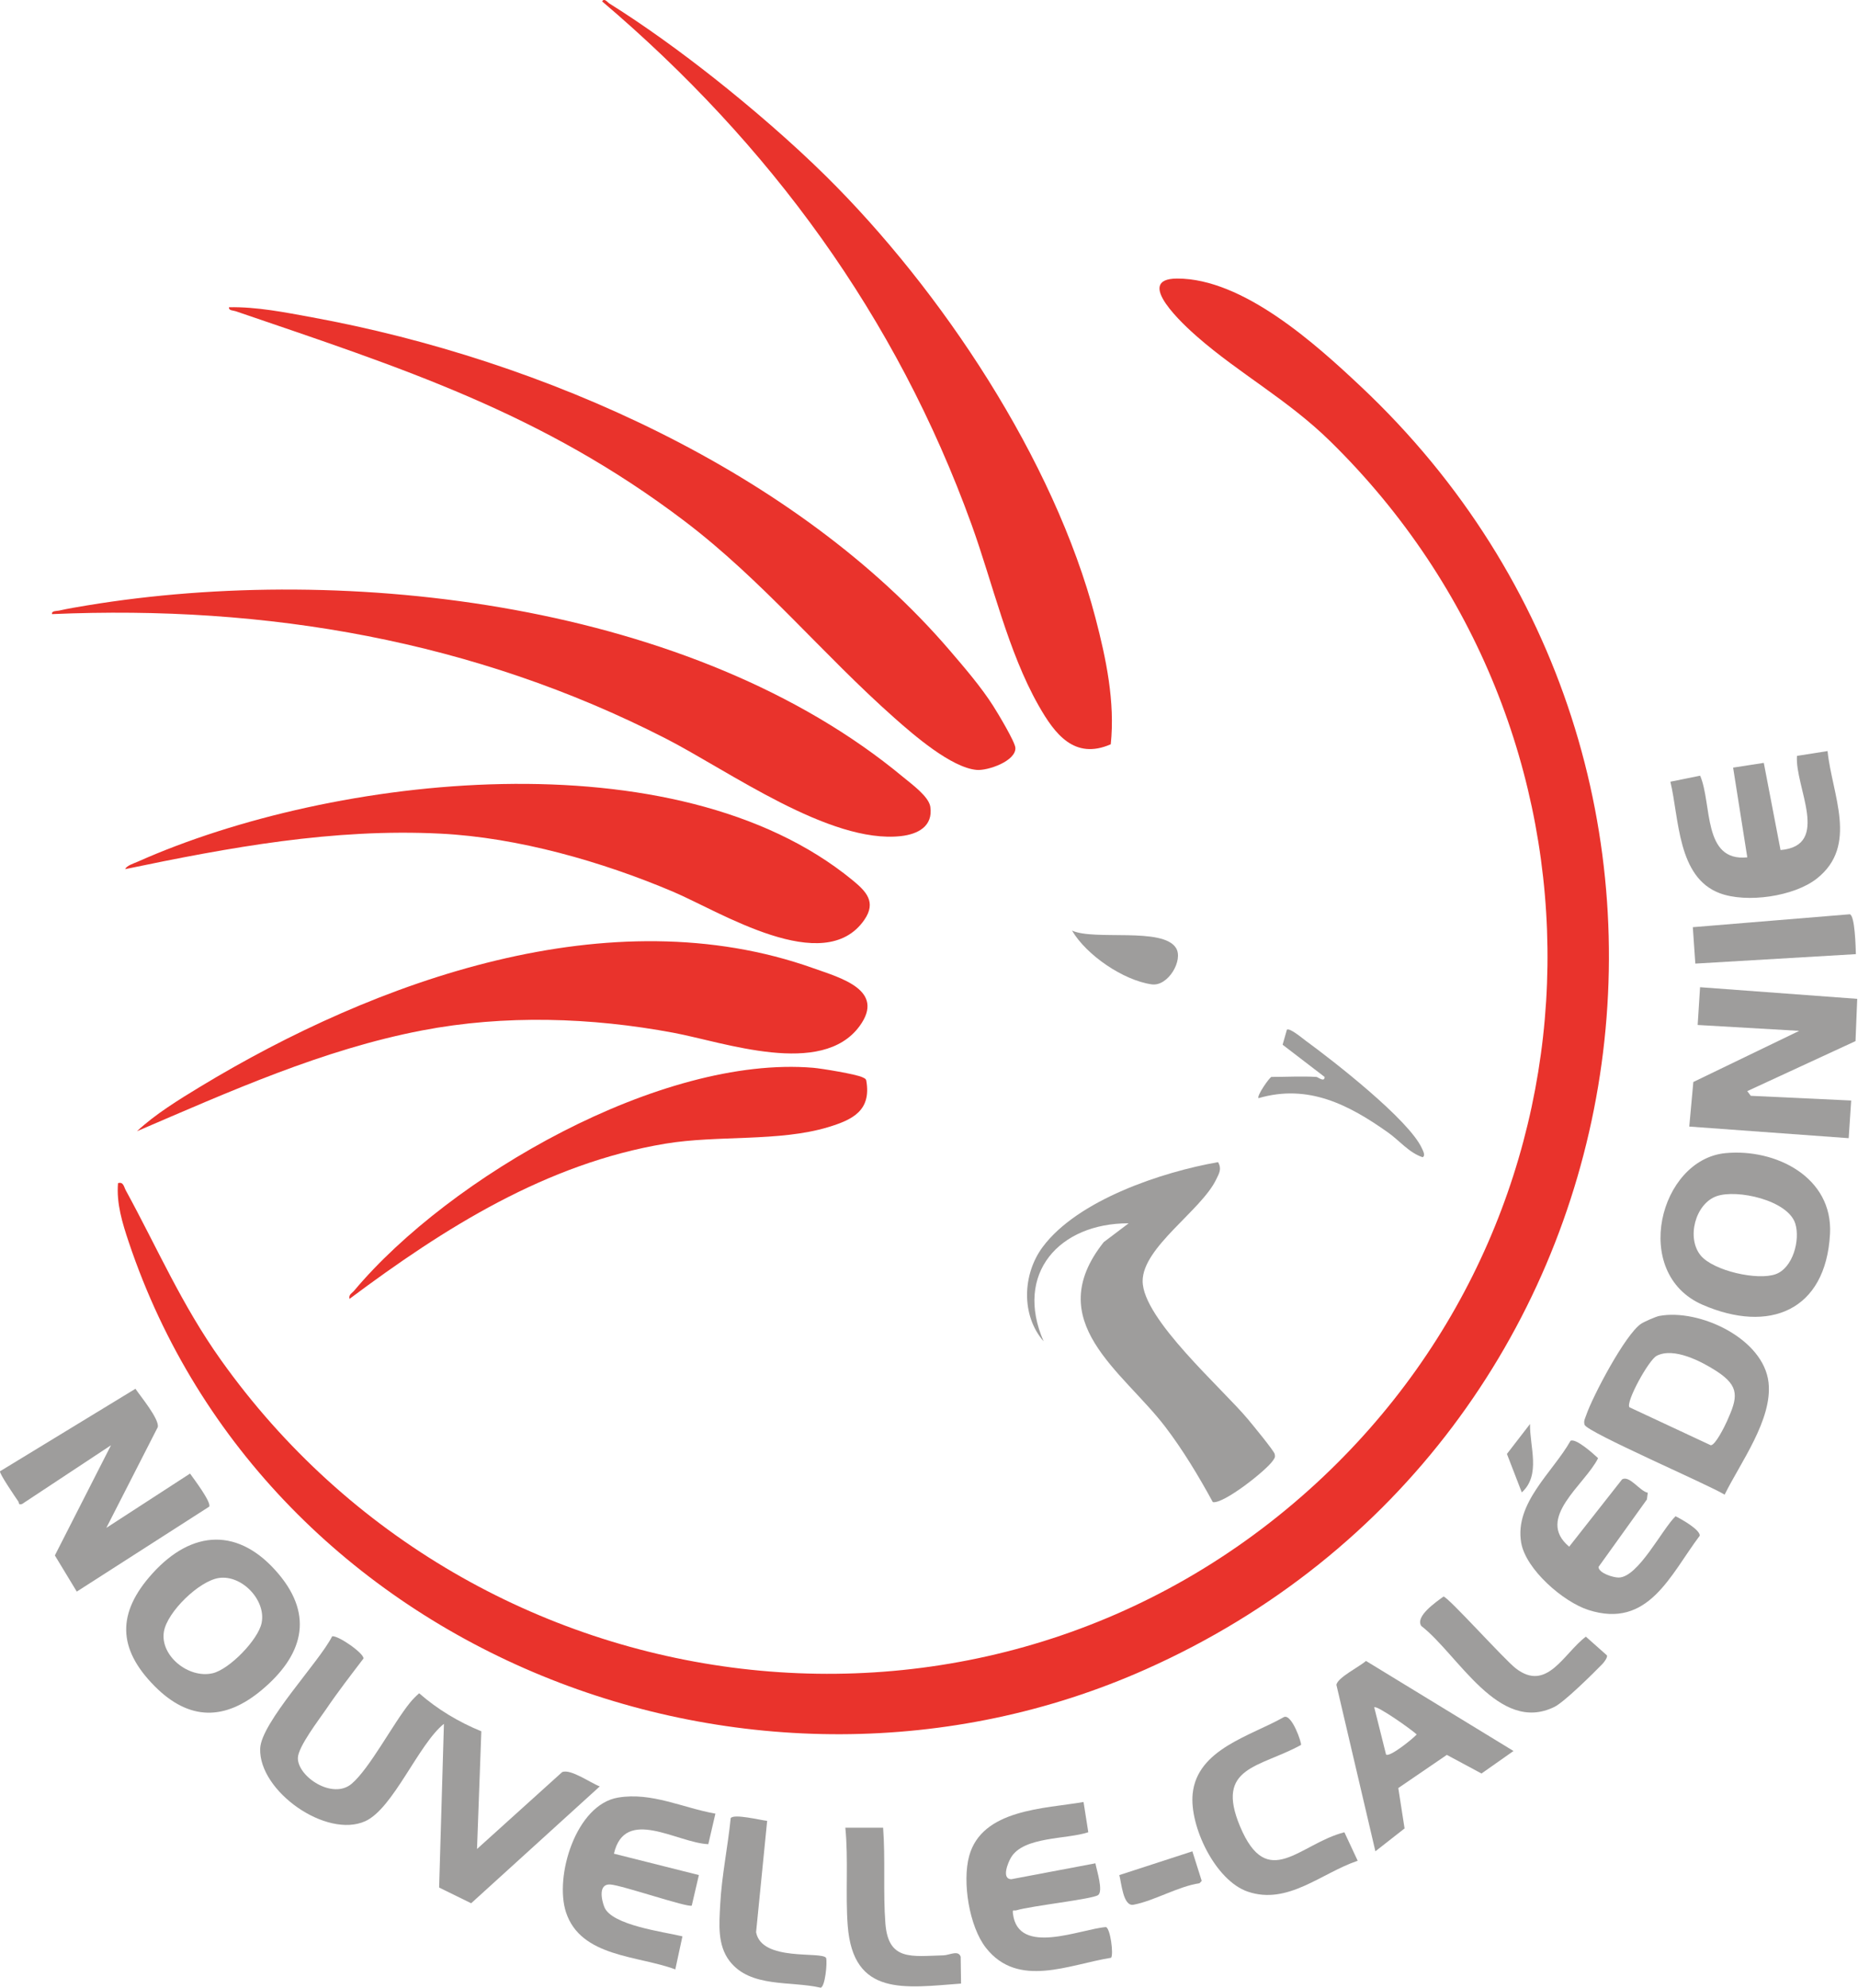 <?xml version="1.0" encoding="UTF-8" standalone="no"?>
<!DOCTYPE svg PUBLIC "-//W3C//DTD SVG 1.1//EN" "http://www.w3.org/Graphics/SVG/1.1/DTD/svg11.dtd">
<svg width="100%" height="100%" viewBox="0 0 2176 2328" version="1.1" xmlns="http://www.w3.org/2000/svg" xmlns:xlink="http://www.w3.org/1999/xlink" xml:space="preserve" xmlns:serif="http://www.serif.com/" style="fill-rule:evenodd;clip-rule:evenodd;stroke-linejoin:round;stroke-miterlimit:2;">
    <g transform="matrix(1,0,0,1,-1392.77,-593.528)">
        <g transform="matrix(4.167,0,0,4.167,2986.57,2626.58)">
            <path d="M0,-379.247C114.775,-271.224 83.134,-82.755 -60.386,-18.744C-170.6,30.412 -307.471,-22.907 -346.3,-138.798C-348.086,-144.128 -349.799,-149.685 -349.311,-155.359C-347.767,-155.785 -347.703,-154.386 -347.104,-153.287C-338.146,-136.876 -331.428,-121.165 -320.387,-105.646C-248.877,-5.136 -104.405,13.685 -12.497,-71.049C72.683,-149.579 74.154,-282.634 -8.509,-363.768C-20.533,-375.57 -34.038,-382.783 -46.033,-393.274C-49.505,-396.311 -64.125,-409.562 -51.661,-409.601C-33.131,-409.659 -12.717,-391.216 0,-379.247" style="fill:rgb(233,51,44);fill-rule:nonzero;"/>
        </g>
        <g transform="matrix(4.167,0,0,4.167,1453.68,1521.34)">
            <path d="M0,-50.053C-0.167,-51.039 1.244,-50.877 1.979,-51.043C4.458,-51.604 7.301,-52.074 9.828,-52.492C83.127,-64.625 180.417,-53.12 239.229,-4.238C241.559,-2.3 246.418,1.183 246.851,4.091C247.668,9.579 243.366,11.81 238.585,12.342C218.546,14.572 190.192,-6.022 172.449,-15.106C118.741,-42.603 60.327,-52.676 0,-50.053" style="fill:rgb(233,51,44);fill-rule:nonzero;"/>
        </g>
        <g transform="matrix(4.167,0,0,4.167,2505.61,1093.19)">
            <path d="M0,63.052C4.119,67.866 8.679,73.16 12.085,78.509C13.338,80.476 18.215,88.565 18.314,90.269C18.53,93.987 10.556,96.76 7.434,96.485C0.295,95.857 -10.32,86.62 -15.678,81.875C-35.908,63.964 -52.75,43.191 -74.665,26.554C-114.818,-3.928 -154.148,-16.487 -200.837,-32.44C-201.535,-32.679 -202.844,-32.584 -202.69,-33.557C-194.856,-33.708 -187.024,-32.126 -179.327,-30.716C-114.768,-18.887 -43.149,12.616 0,63.052" style="fill:rgb(233,51,44);fill-rule:nonzero;"/>
        </g>
        <g transform="matrix(4.167,0,0,4.167,2359.69,1275.27)">
            <path d="M0,-114.197C32.526,-82.08 64.177,-34.476 75.837,10.058C78.835,21.506 81.389,33.703 80.139,45.586C69.871,50.075 64.342,42.599 59.847,34.675C51.204,19.438 46.974,0.304 41.015,-16.176C19.868,-74.66 -15.649,-123.127 -62.812,-163.211C-62.2,-164.272 -61.321,-162.966 -60.756,-162.612C-50.823,-156.397 -40.518,-148.898 -31.31,-141.621C-20.874,-133.374 -9.448,-123.526 0,-114.197" style="fill:rgb(233,51,44);fill-rule:nonzero;"/>
        </g>
        <g transform="matrix(4.167,0,0,4.167,1553.21,1642.66)">
            <path d="M0,66.172C4.971,61.499 11.774,57.294 17.714,53.697C67.184,23.735 132.989,0 190.147,20.376C197.616,23.039 210.52,26.49 203.075,36.642C192.453,51.126 165.018,41.166 150.785,38.501C127.675,34.173 103.313,33.399 80.167,37.837C52.201,43.2 25.961,55.037 0,66.172" style="fill:rgb(233,51,44);fill-rule:nonzero;"/>
        </g>
        <g transform="matrix(4.167,0,0,4.167,1539.4,1582.47)">
            <path d="M0,6.952C0.354,5.957 2.539,5.299 3.535,4.855C58.415,-19.603 154.835,-30.584 204.347,10.001C208.198,13.157 211.223,16.173 207.722,21.228C196.431,37.536 167.11,18.865 153.943,13.286C133.945,4.811 110.412,-1.925 88.622,-3.023C58.455,-4.544 29.281,0.852 0,6.952" style="fill:rgb(233,51,44);fill-rule:nonzero;"/>
        </g>
        <g transform="matrix(4.167,0,0,4.167,2819.38,2355.38)">
            <path d="M0,-96.176C1.078,-94.191 0.287,-93.037 -0.577,-91.251C-4.78,-82.563 -21.233,-72.257 -21.216,-62.73C-21.197,-52.105 1.124,-32.608 8.38,-23.917C9.554,-22.512 15.723,-15.025 15.907,-14.12C16.103,-13.153 15.862,-12.979 15.382,-12.265C13.553,-9.544 1.477,0 -1.494,-0.627C-5.415,-7.834 -9.925,-15.338 -14.915,-21.859C-26.885,-37.502 -49.868,-51.396 -32.138,-73.707L-25.147,-78.984C-44.592,-79.04 -57.38,-64.909 -49.042,-45.808C-55.424,-53.115 -54.988,-64.675 -49.323,-72.31C-39.505,-85.543 -15.676,-93.454 0,-96.176" style="fill:rgb(158,157,156);fill-rule:nonzero;"/>
        </g>
        <g transform="matrix(4.167,0,0,4.167,1956.48,2709.91)">
            <path d="M0,-21.286L-1.21,11.79L22.699,-9.803C25.036,-10.861 30.872,-6.664 33.29,-5.799L-2.856,27.043L-11.862,22.628L-10.515,-23.383C-17.639,-17.712 -24.747,0.394 -32.6,3.967C-43.55,8.95 -62.584,-4.455 -62.157,-16.437C-61.896,-23.749 -45.573,-40.747 -41.927,-47.981C-40.299,-48.329 -32.876,-43.143 -33.13,-41.731C-36.669,-37.082 -40.291,-32.409 -43.569,-27.575C-45.586,-24.6 -51.547,-16.896 -51.562,-13.762C-51.588,-8.525 -41.807,-2.001 -36.46,-6.529C-31.385,-10.828 -24.811,-23.457 -20.076,-29.301C-19.29,-30.271 -18.409,-31.151 -17.476,-31.978C-12.305,-27.44 -6.349,-23.887 0,-21.286" style="fill:rgb(158,157,156);fill-rule:nonzero;"/>
        </g>
        <g transform="matrix(4.167,0,0,4.167,1802.11,1829.2)">
            <path d="M0,68.528C-0.291,67.283 0.693,66.949 1.319,66.204C28.231,34.149 87.562,0 130.316,3.576C132.673,3.773 142.531,5.394 144.214,6.27C144.676,6.511 145.138,6.611 145.246,7.224C146.688,15.583 141.437,18.171 134.556,20.253C120.708,24.444 103.494,22.454 88.77,24.906C55.284,30.482 26.615,48.632 0,68.528" style="fill:rgb(233,51,44);fill-rule:nonzero;"/>
        </g>
        <g transform="matrix(4.167,0,0,4.167,1517.29,2294.67)">
            <path d="M0,21.19L23.528,5.925C24.503,7.292 29.647,14.084 28.901,15.229L-8.304,39.098L-14.464,28.934L1.314,-2.037L-23.677,14.48C-24.841,14.799 -24.403,14.242 -24.754,13.733C-25.506,12.643 -30.21,5.758 -29.868,5.275L8.184,-17.908C9.658,-15.724 14.834,-9.515 14.483,-7.173L0,21.19Z" style="fill:rgb(158,157,156);fill-rule:nonzero;"/>
        </g>
        <g transform="matrix(4.167,0,0,4.167,3565.86,1863.43)">
            <path d="M0,-12.136L-30.42,1.921L-29.439,3.239L-1.219,4.562L-1.918,15.148L-46.724,11.883L-45.582,-0.642L-15.826,-15.016L-44.363,-16.669L-43.689,-27.284L0.48,-24.014L0,-12.136Z" style="fill:rgb(158,157,156);fill-rule:nonzero;"/>
        </g>
        <g transform="matrix(4.167,0,0,4.167,3301.04,2228.39)">
            <path d="M0,3.189L22.877,13.875C24.169,13.85 26.763,8.592 27.411,7.152C30.38,0.54 31.208,-2.619 24.452,-6.98C20.257,-9.689 12.471,-13.763 7.667,-11.265C5.401,-10.086 -1.065,1.724 0,3.189M8.403,-22.475C19.669,-24.568 37.766,-16.116 39.11,-3.721C40.235,6.65 31.237,18.695 26.764,27.757C22.37,25.009 -11.921,10.211 -12.592,8.117C-12.926,7.077 -12.452,6.34 -12.143,5.428C-10.333,0.096 -1.123,-17.366 3.298,-20.28C4.192,-20.869 7.424,-22.293 8.403,-22.475" style="fill:rgb(158,157,156);fill-rule:nonzero;"/>
        </g>
        <g transform="matrix(4.167,0,0,4.167,3384.68,2029.92)">
            <path d="M0,8.203C3.561,12.455 15.909,15.278 21.055,13.412C25.888,11.66 27.976,3.805 26.559,-0.775C24.511,-7.391 10.16,-10.526 4.439,-8.505C-1.591,-6.375 -4.097,3.311 0,8.203M6.942,-20.605C20.995,-21.946 37.187,-13.88 36.311,2.131C35.128,23.765 19.182,30.149 0.465,22.002C-19.705,13.222 -11.653,-18.83 6.942,-20.605" style="fill:rgb(158,157,156);fill-rule:nonzero;"/>
        </g>
        <g transform="matrix(4.167,0,0,4.167,1649.33,2549.67)">
            <path d="M0,-25.929C-5.557,-25.149 -14.591,-16.398 -15.505,-10.825C-16.616,-4.054 -8.54,2.439 -1.783,0.847C2.916,-0.26 10.993,-8.561 11.959,-13.286C13.261,-19.651 6.452,-26.834 0,-25.929M-18.789,-27.125C-7.538,-39.618 5.671,-40.194 16.731,-27.05C26.852,-15.022 23.278,-3.958 12.113,5.458C1.692,14.246 -8.416,14.265 -18.113,4.476C-28.6,-6.111 -28.7,-16.12 -18.789,-27.125" style="fill:rgb(158,157,156);fill-rule:nonzero;"/>
        </g>
        <g transform="matrix(4.167,0,0,4.167,3322.57,2437.31)">
            <path d="M0,-22.913L-0.249,-21.025L-13.846,-2.067C-13.808,-0.333 -9.733,0.926 -8.191,0.918C-2.697,0.89 4.028,-12.696 7.809,-16.311C9.338,-15.566 14.763,-12.526 14.599,-10.835C6.287,0.205 0.213,15.443 -16.678,10.033C-23.724,7.776 -34.286,-1.338 -35.583,-8.887C-37.502,-20.05 -26.656,-28.731 -21.718,-37.509C-20.246,-38.356 -15.231,-33.822 -13.964,-32.633C-17.666,-25.149 -31.704,-15.745 -22.089,-7.759L-7.214,-26.686C-5.08,-27.861 -2.316,-23.402 0,-22.913" style="fill:rgb(158,157,156);fill-rule:nonzero;"/>
        </g>
        <g transform="matrix(4.167,0,0,4.167,2661.76,2922.66)">
            <path d="M0,-52.471L1.336,-43.976C-4.7,-41.931 -16.864,-42.844 -20.4,-36.847C-21.22,-35.455 -23.137,-30.864 -20.324,-30.768L3.335,-35.239C3.669,-33.386 5.635,-27.39 4.078,-26.303C2.427,-25.149 -14.81,-23.273 -18.864,-22.031C-19.633,-21.796 -20.018,-22.5 -19.834,-21.032C-18.338,-9.068 -0.835,-16.785 6.298,-17.319C7.517,-16.964 8.491,-9.716 7.751,-8.694C-4.131,-6.786 -18.379,0 -27.41,-11.455C-32.145,-17.462 -34.134,-30.049 -32.142,-37.308C-28.525,-50.493 -10.99,-50.571 0,-52.471" style="fill:rgb(158,157,156);fill-rule:nonzero;"/>
        </g>
        <g transform="matrix(4.167,0,0,4.167,2230.61,2874.64)">
            <path d="M0,-37.677L-1.994,-29.095C-10.704,-29.44 -25.432,-39.772 -28.519,-26.422L-4.641,-20.415L-6.643,-11.835C-7.608,-11.143 -26.387,-17.611 -29.597,-17.768C-32.949,-17.932 -32.025,-13.491 -31.217,-11.439C-29.186,-6.277 -14.407,-4.449 -9.267,-3.19L-11.268,6.103C-21.715,2.188 -37.843,2.708 -41.991,-9.958C-45.286,-20.019 -39.219,-40.201 -27.363,-42.189C-17.873,-43.78 -9.095,-39.271 0,-37.677" style="fill:rgb(158,157,156);fill-rule:nonzero;"/>
        </g>
        <g transform="matrix(4.167,0,0,4.167,3533.12,1651.48)">
            <path d="M0,-42.791C1.234,-30.558 8.76,-16.264 -3.001,-6.966C-9.407,-1.902 -22.742,0 -30.318,-2.846C-42.228,-7.319 -41.689,-23.827 -44.175,-34.179L-35.811,-35.868C-32.406,-27.963 -35.191,-11.615 -22.56,-12.921L-26.544,-38.139L-17.921,-39.473L-13.217,-14.967C1.036,-16.194 -9.25,-32.792 -8.598,-41.435L0,-42.791Z" style="fill:rgb(158,157,156);fill-rule:nonzero;"/>
        </g>
        <g transform="matrix(4.167,0,0,4.167,3016.05,2652.1)">
            <path d="M0,-0.882C1,-0.036 7.515,-5.305 8.609,-6.524C7.403,-7.743 -2.626,-14.834 -3.322,-14.152L0,-0.882ZM3.44,8.535L5.206,19.886L-2.997,26.311L-13.948,-20.452C-13.747,-22.462 -7.347,-25.631 -5.644,-27.193L35.819,-1.878L26.822,4.45L17.082,-0.786L3.44,8.535Z" style="fill:rgb(158,157,156);fill-rule:nonzero;"/>
        </g>
        <g transform="matrix(4.167,0,0,4.167,2916.43,2788.07)">
            <path d="M0,-36.201C-11.665,-29.808 -24.159,-30.149 -17.151,-13.368C-9.406,5.175 -0.449,-8.437 12.197,-11.667L15.938,-3.659C5.747,-0.225 -3.692,8.875 -14.966,5.021C-24.092,1.903 -31.379,-13.38 -30.444,-22.496C-29.154,-35.086 -14.103,-38.732 -4.81,-44.04C-2.577,-45.076 0.292,-36.594 0,-36.201" style="fill:rgb(158,157,156);fill-rule:nonzero;"/>
        </g>
        <g transform="matrix(4.167,0,0,4.167,2291.23,2913.33)">
            <path d="M0,-44.93L-3.111,-13.637C-1.555,-5.266 15.348,-8.366 16.567,-6.409C16.943,-5.063 16.293,1.724 15.034,1.962C6.659,0.003 -4.696,2.077 -10.545,-5.51C-14.025,-10.024 -13.481,-15.92 -13.195,-21.429C-12.779,-29.476 -11.046,-37.664 -10.249,-45.69C-9.391,-47.007 -1.871,-45.126 0,-44.93" style="fill:rgb(158,157,156);fill-rule:nonzero;"/>
        </g>
        <g transform="matrix(4.167,0,0,4.167,2427.03,2932.29)">
            <path d="M0,-47.554C0.66,-38.859 -0.026,-29.222 0.64,-20.652C1.464,-10.036 8.023,-11.447 16.95,-11.685C18.65,-11.73 21.162,-13.255 21.799,-11.281L21.905,-3.749C6.107,-2.57 -8.407,0 -9.947,-20.02C-10.626,-28.853 -9.721,-38.584 -10.619,-47.554L0,-47.554Z" style="fill:rgb(158,157,156);fill-rule:nonzero;"/>
        </g>
        <g transform="matrix(4.167,0,0,4.167,3269.43,2545.69)">
            <path d="M0,-0.797C-2.607,1.881 -10.69,9.888 -13.487,11.264C-29.138,18.962 -40.54,-3.458 -50.902,-11.482C-52.696,-14.15 -46.799,-18.182 -44.649,-19.759C-43.237,-19.512 -27.564,-2.037 -24.332,0.449C-15.565,7.192 -10.914,-3.755 -4.647,-8.477L1.275,-3.218C1.52,-2.656 0.425,-1.234 0,-0.797" style="fill:rgb(158,157,156);fill-rule:nonzero;"/>
        </g>
        <g transform="matrix(-4.159,0.245,0.245,4.159,3374.43,1681.02)">
            <path d="M-45.549,9.893L-0.336,9.893L-0.234,-0.367L-44.496,-1.398C-45.941,-0.963 -45.595,8.073 -45.549,9.893" style="fill:rgb(158,157,156);fill-rule:nonzero;"/>
        </g>
        <g transform="matrix(4.167,0,0,4.167,2934.45,1891.11)">
            <path d="M0,-8.713C0.42,-8.687 2.309,-7.084 2.318,-8.704L-9.49,-17.763L-8.287,-21.986C-7.484,-22.57 -3.912,-19.555 -3.056,-18.93C4.729,-13.25 26.03,3.327 29.672,11.389C29.961,12.03 30.743,13.431 29.858,13.857C26.024,12.591 23.359,9.191 20.184,6.94C9.156,-0.877 -2.266,-6.828 -16.256,-2.743C-16.863,-3.333 -13.114,-8.713 -12.609,-8.713C-8.498,-8.713 -4.054,-8.959 0,-8.713" style="fill:rgb(158,157,156);fill-rule:nonzero;"/>
        </g>
        <g transform="matrix(4.167,0,0,4.167,2648.25,1744.69)">
            <path d="M0,-14.713C6.252,-11.804 25.578,-15.771 29.244,-9.789C31.336,-6.374 27.012,1.058 22.406,0.411C14.463,-0.706 4.07,-7.77 0,-14.713" style="fill:rgb(158,157,156);fill-rule:nonzero;"/>
        </g>
        <g transform="matrix(4.167,0,0,4.167,2789.23,2826.58)">
            <path d="M0,-15.55L2.623,-7.242L2.011,-6.587C-4.055,-5.678 -10.808,-1.599 -16.566,-0.538C-19.485,0 -19.947,-6.803 -20.537,-8.874L0,-15.55Z" style="fill:rgb(158,157,156);fill-rule:nonzero;"/>
        </g>
        <g transform="matrix(4.167,0,0,4.167,3184.67,2341.43)">
            <path d="M0,-19.233C-0.121,-12.794 3.13,-4.959 -2.316,0L-6.494,-10.821L0,-19.233Z" style="fill:rgb(158,157,156);fill-rule:nonzero;"/>
        </g>
    </g>
</svg>
